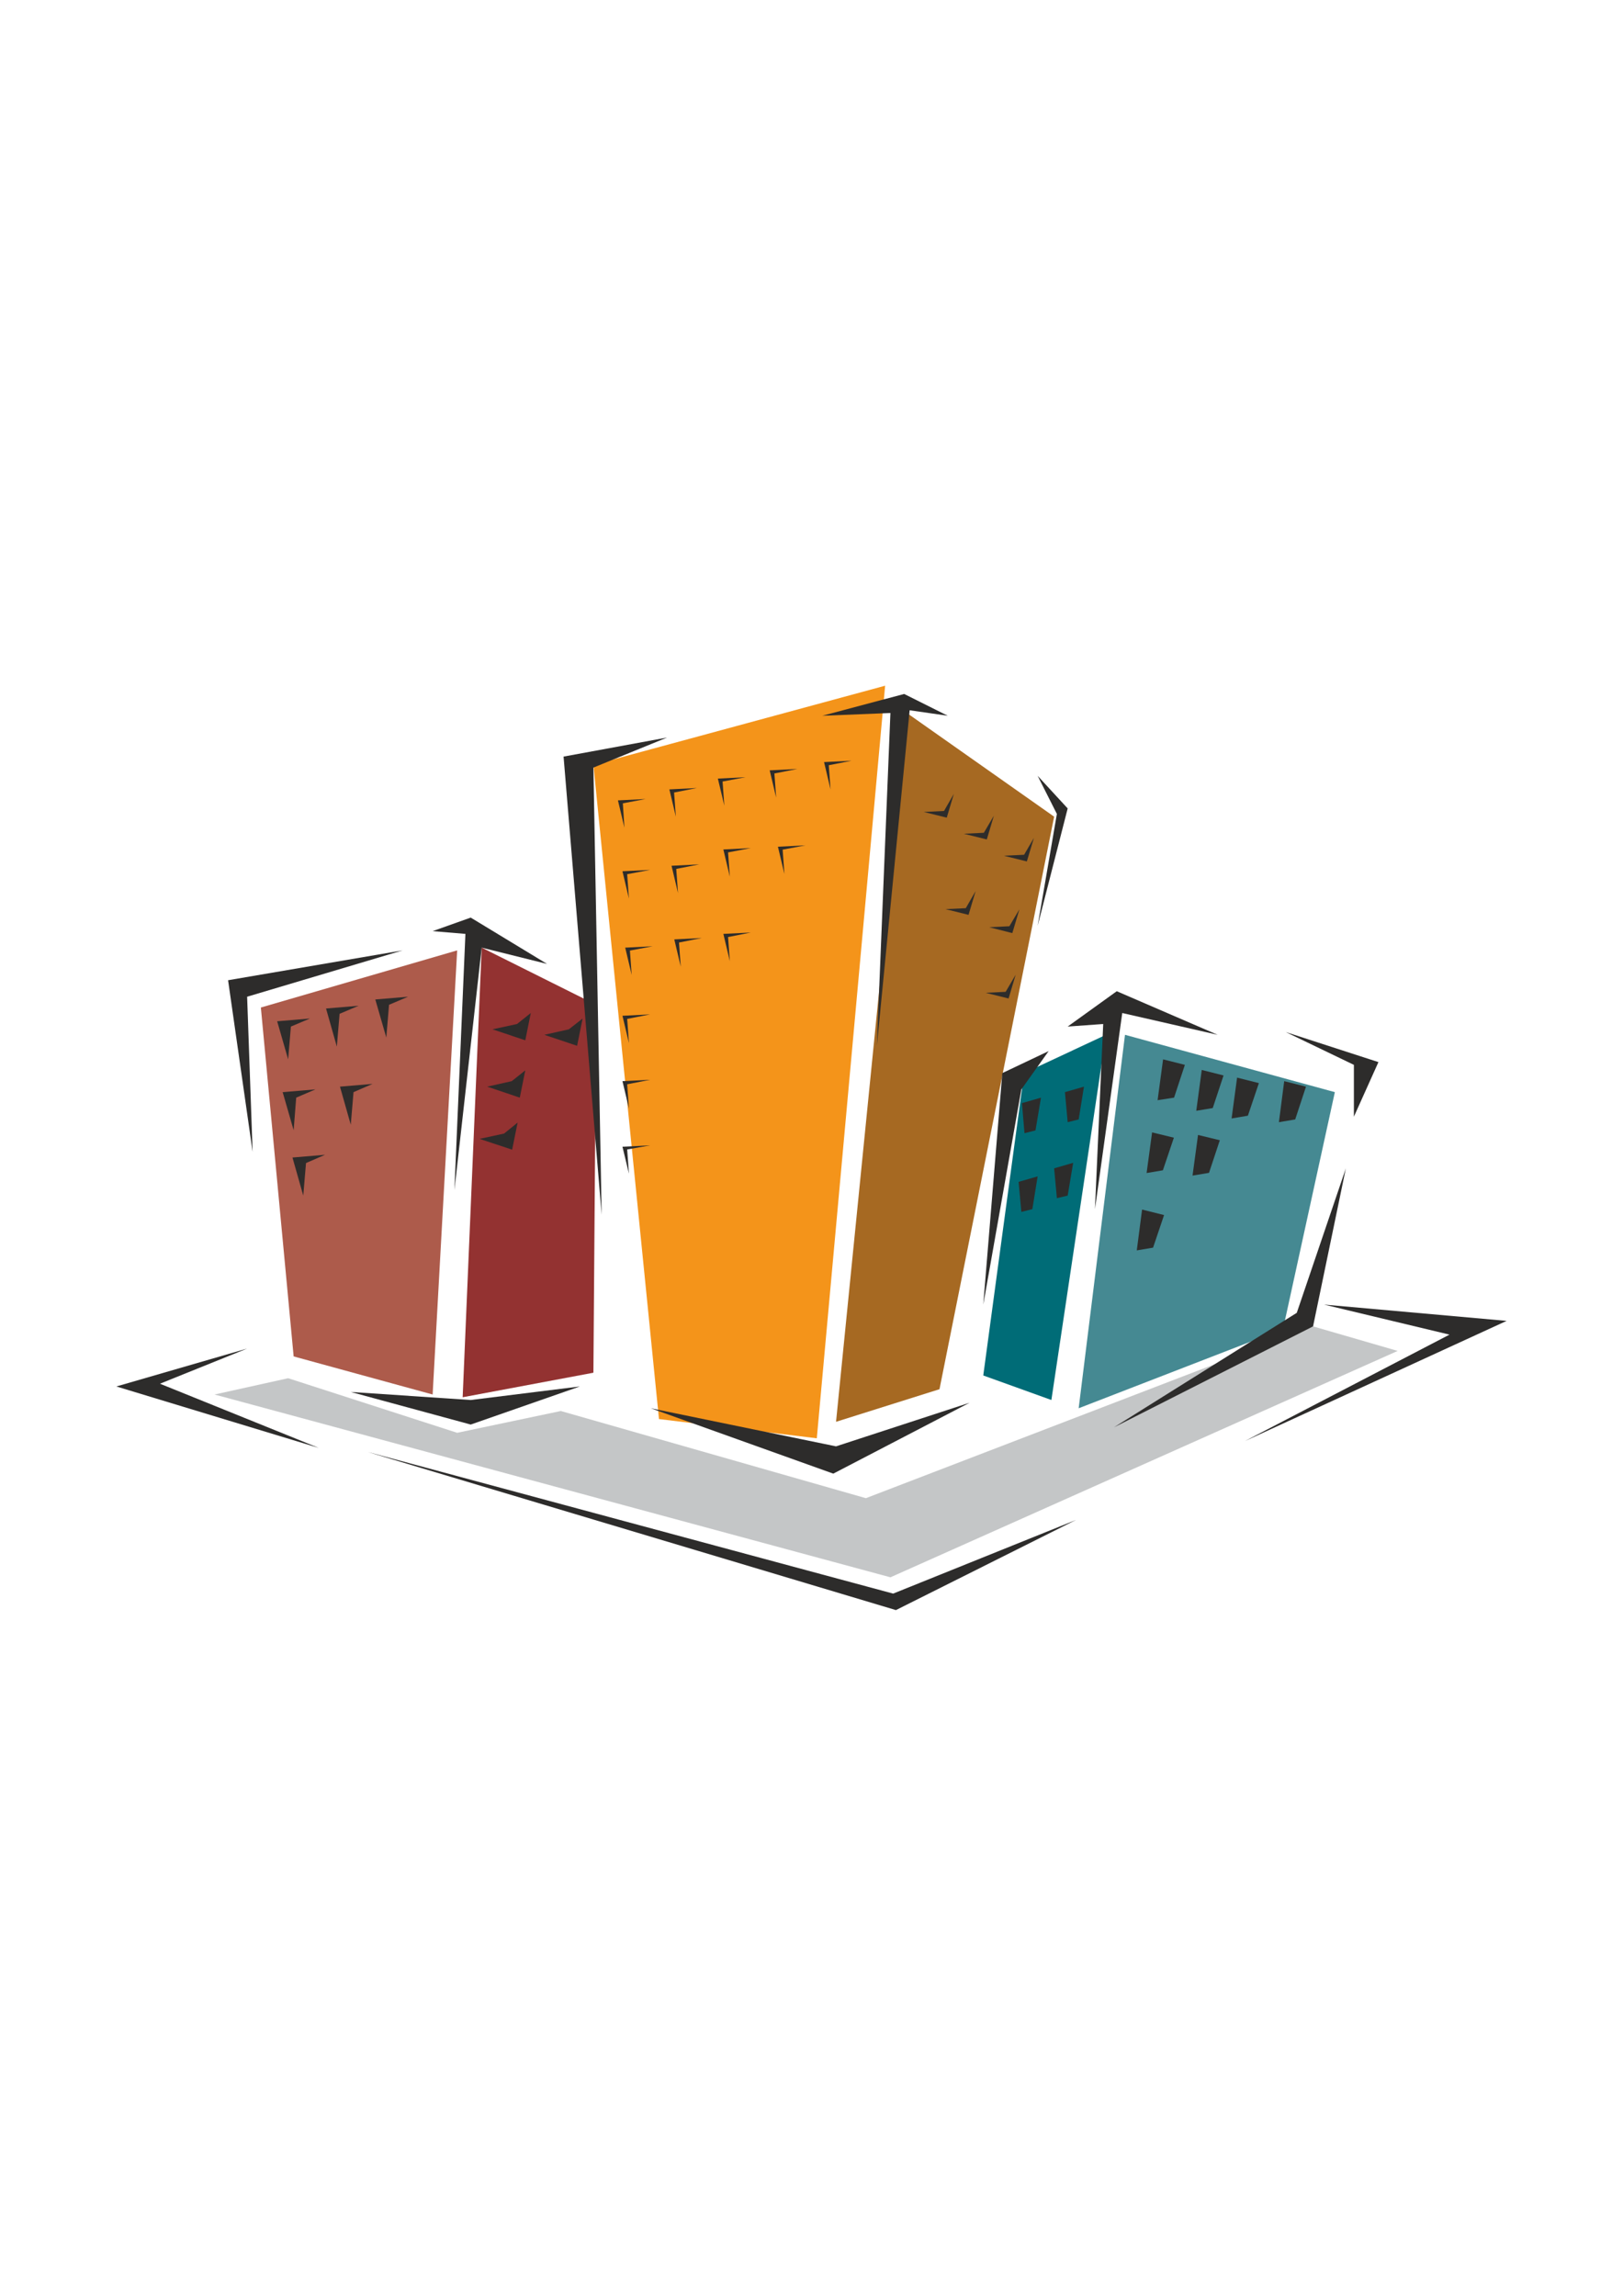 <?xml version="1.0" encoding="utf-8"?>
<!-- Created by UniConvertor 2.0rc4 (https://sk1project.net/) -->
<svg xmlns="http://www.w3.org/2000/svg" height="841.89pt" viewBox="0 0 595.276 841.89" width="595.276pt" version="1.1" xmlns:xlink="http://www.w3.org/1999/xlink" id="368bf400-f611-11ea-a69f-dcc15c148e23">

<g>
	<path style="fill:#c4c6c7;" d="M 78.686,511.377 L 326.582,578.409 512.63,495.393 481.598,486.393 317.582,549.393 205.694,517.425 167.678,525.417 105.686,505.401 78.686,511.377 Z" />
	<path style="fill:#933231;" d="M 176.678,347.505 L 169.694,512.385 217.646,503.385 218.654,368.457 176.678,347.505 Z" />
	<path style="fill:#a66922;" d="M 332.63,261.465 L 306.638,521.385 344.582,509.433 386.63,299.481 332.63,261.465 Z" />
	<path style="fill:#f4941a;" d="M 217.646,280.473 L 241.694,520.377 299.582,527.433 324.638,251.457 217.646,280.473 Z" />
	<path style="fill:#2d2c2b;" d="M 206.702,277.449 L 220.67,445.425 217.646,281.481 244.646,270.465 206.702,277.449 Z" />
	<path style="fill:#2d2c2b;" d="M 301.598,262.473 L 331.622,254.481 347.606,262.473 333.638,260.457 321.614,383.505 326.582,261.465 301.598,262.473 Z" />
	<path style="fill:#2d2c2b;" d="M 380.582,284.505 L 391.598,296.457 380.582,339.513 387.638,298.473 380.582,284.505 Z" />
	<path style="fill:#2d2c2b;" d="M 238.67,516.417 L 305.63,540.393 355.598,514.401 306.638,530.385 238.67,516.417 Z" />
	<path style="fill:#2d2c2b;" d="M 255.59,288.969 L 245.51,289.473 247.886,299.481 247.238,290.625 255.59,288.969 Z" />
	<path style="fill:#2d2c2b;" d="M 236.798,293.001 L 226.646,293.505 229.022,303.513 228.446,294.585 236.798,293.001 Z" />
	<path style="fill:#2d2c2b;" d="M 273.446,285.009 L 263.294,285.513 265.67,295.449 265.022,286.593 273.446,285.009 Z" />
	<path style="fill:#2d2c2b;" d="M 292.454,281.985 L 282.302,282.489 284.678,292.497 284.03,283.641 292.454,281.985 Z" />
	<path style="fill:#2d2c2b;" d="M 312.326,278.961 L 302.246,279.465 304.622,289.473 303.974,280.617 312.326,278.961 Z" />
	<path style="fill:#2d2c2b;" d="M 238.454,318.993 L 228.302,319.497 230.678,329.505 230.03,320.577 238.454,318.993 Z" />
	<path style="fill:#2d2c2b;" d="M 239.39,347.001 L 229.31,347.505 231.686,357.513 231.038,348.585 239.39,347.001 Z" />
	<path style="fill:#2d2c2b;" d="M 256.454,316.977 L 246.302,317.481 248.678,327.489 248.03,318.633 256.454,316.977 Z" />
	<path style="fill:#2d2c2b;" d="M 275.39,311.001 L 265.31,311.505 267.686,321.513 267.038,312.585 275.39,311.001 Z" />
	<path style="fill:#2d2c2b;" d="M 238.454,371.985 L 228.302,372.489 230.678,382.497 230.03,373.641 238.454,371.985 Z" />
	<path style="fill:#2d2c2b;" d="M 257.39,343.977 L 247.31,344.481 249.686,354.489 249.038,345.633 257.39,343.977 Z" />
	<path style="fill:#2d2c2b;" d="M 238.454,395.961 L 228.302,396.465 230.678,406.473 230.03,397.617 238.454,395.961 Z" />
	<path style="fill:#2d2c2b;" d="M 295.406,309.993 L 285.326,310.497 287.702,320.505 287.054,311.577 295.406,309.993 Z" />
	<path style="fill:#2d2c2b;" d="M 275.39,341.961 L 265.31,342.465 267.686,352.473 267.038,343.617 275.39,341.961 Z" />
	<path style="fill:#2d2c2b;" d="M 238.454,420.009 L 228.302,420.513 230.678,430.377 230.03,421.521 238.454,420.009 Z" />
	<path style="fill:#2d2c2b;" d="M 368.198,313.809 L 376.622,315.897 379.214,307.257 375.614,313.449 368.198,313.809 Z" />
	<path style="fill:#2d2c2b;" d="M 353.51,305.745 L 361.934,307.833 364.526,299.121 360.854,305.385 353.51,305.745 Z" />
	<path style="fill:#2d2c2b;" d="M 338.822,297.753 L 347.246,299.841 349.838,291.129 346.238,297.393 338.822,297.753 Z" />
	<path style="fill:#2d2c2b;" d="M 362.798,340.017 L 371.294,342.177 373.886,333.465 370.214,339.657 362.798,340.017 Z" />
	<path style="fill:#2d2c2b;" d="M 346.814,333.393 L 355.238,335.481 357.83,326.769 354.23,333.033 346.814,333.393 Z" />
	<path style="fill:#2d2c2b;" d="M 361.502,364.065 L 369.926,366.153 372.518,357.441 368.846,363.705 361.502,364.065 Z" />
	<path style="fill:#2d2c2b;" d="M 134.702,532.401 L 328.598,590.433 394.622,557.385 327.59,584.385 134.702,532.401 Z" />
	<path style="fill:#006c77;" d="M 405.638,379.473 L 385.622,513.393 360.638,504.393 375.614,393.513 405.638,379.473 Z" />
	<path style="fill:#458992;" d="M 412.622,379.473 L 395.63,516.417 470.582,487.401 489.59,400.497 412.622,379.473 Z" />
	<path style="fill:#ad5b4b;" d="M 158.678,511.377 L 107.702,497.409 95.678,369.465 167.678,348.513 158.678,511.377 Z" />
	<path style="fill:#2d2c2b;" d="M 391.598,376.449 L 409.598,363.489 446.606,379.473 411.614,371.481 401.606,443.409 404.63,375.513 391.598,376.449 Z" />
	<path style="fill:#2d2c2b;" d="M 456.614,528.441 L 531.638,489.417 485.63,478.401 552.59,484.377 456.614,528.441 Z" />
	<path style="fill:#2d2c2b;" d="M 408.59,523.401 L 481.598,486.393 493.622,428.433 475.622,481.425 408.59,523.401 Z" />
	<path style="fill:#2d2c2b;" d="M 471.59,378.465 L 505.574,389.481 496.574,409.497 496.574,390.489 471.59,378.465 Z" />
	<path style="fill:#2d2c2b;" d="M 42.686,508.425 L 116.918,530.961 58.67,507.417 90.638,494.529 42.686,508.425 Z" />
	<path style="fill:#2d2c2b;" d="M 92.654,422.385 L 83.654,359.457 147.662,348.513 90.638,365.505 92.654,422.385 Z" />
	<path style="fill:#2d2c2b;" d="M 360.638,478.401 L 367.622,393.513 384.614,385.449 374.606,399.489 360.638,478.401 Z" />
	<path style="fill:#2d2c2b;" d="M 158.678,341.457 L 172.646,336.489 200.654,353.481 176.678,347.505 166.67,436.425 170.702,342.465 158.678,341.457 Z" />
	<path style="fill:#2d2c2b;" d="M 128.654,510.441 L 172.646,522.393 212.678,508.425 172.646,513.393 128.654,510.441 Z" />
	<path style="fill:#2d2c2b;" d="M 426.59,388.473 L 424.574,403.449 430.622,402.513 434.582,390.489 426.59,388.473 Z" />
	<path style="fill:#2d2c2b;" d="M 440.774,392.361 L 438.758,407.337 444.806,406.329 448.766,394.377 440.774,392.361 Z" />
	<path style="fill:#2d2c2b;" d="M 453.734,395.169 L 451.718,410.145 457.694,409.137 461.726,397.185 453.734,395.169 Z" />
	<path style="fill:#2d2c2b;" d="M 422.558,415.257 L 420.542,430.161 426.518,429.153 430.55,417.201 422.558,415.257 Z" />
	<path style="fill:#2d2c2b;" d="M 439.406,416.193 L 437.39,431.097 443.438,430.089 447.398,418.137 439.406,416.193 Z" />
	<path style="fill:#2d2c2b;" d="M 471.014,396.465 L 469.07,411.513 475.046,410.505 479.006,398.481 471.014,396.465 Z" />
	<path style="fill:#2d2c2b;" d="M 418.886,443.553 L 416.942,458.529 422.918,457.521 426.95,445.569 418.886,443.553 Z" />
	<path style="fill:#2d2c2b;" d="M 397.574,398.481 L 395.63,410.505 391.598,411.513 390.59,400.497 397.574,398.481 Z" />
	<path style="fill:#2d2c2b;" d="M 381.806,402.513 L 379.79,414.537 375.758,415.545 374.822,404.529 381.806,402.513 Z" />
	<path style="fill:#2d2c2b;" d="M 380.582,431.385 L 378.638,443.409 374.606,444.417 373.598,433.401 380.582,431.385 Z" />
	<path style="fill:#2d2c2b;" d="M 393.614,426.417 L 391.598,438.441 387.638,439.377 386.63,428.433 393.614,426.417 Z" />
	<path style="fill:#2d2c2b;" d="M 105.686,388.473 L 101.654,374.505 113.678,373.497 106.694,376.449 105.686,388.473 Z" />
	<path style="fill:#2d2c2b;" d="M 123.542,383.793 L 119.582,369.825 131.534,368.817 124.55,371.769 123.542,383.793 Z" />
	<path style="fill:#2d2c2b;" d="M 141.686,380.481 L 137.654,366.513 149.678,365.505 142.694,368.457 141.686,380.481 Z" />
	<path style="fill:#2d2c2b;" d="M 107.702,414.465 L 103.67,400.497 115.694,399.489 108.638,402.513 107.702,414.465 Z" />
	<path style="fill:#2d2c2b;" d="M 128.654,412.449 L 124.694,398.481 136.646,397.473 129.662,400.497 128.654,412.449 Z" />
	<path style="fill:#2d2c2b;" d="M 111.23,438.441 L 107.27,424.473 119.222,423.465 112.238,426.489 111.23,438.441 Z" />
	<path style="fill:#2d2c2b;" d="M 194.678,371.481 L 192.662,381.489 180.638,377.457 189.638,375.513 194.678,371.481 Z" />
	<path style="fill:#2d2c2b;" d="M 213.686,373.497 L 211.67,383.505 199.646,379.473 208.646,377.457 213.686,373.497 Z" />
	<path style="fill:#2d2c2b;" d="M 192.662,392.505 L 190.646,402.513 178.694,398.481 187.694,396.465 192.662,392.505 Z" />
	<path style="fill:#2d2c2b;" d="M 189.854,411.657 L 187.838,421.593 175.886,417.633 184.886,415.689 189.854,411.657 Z" />
</g>
</svg>